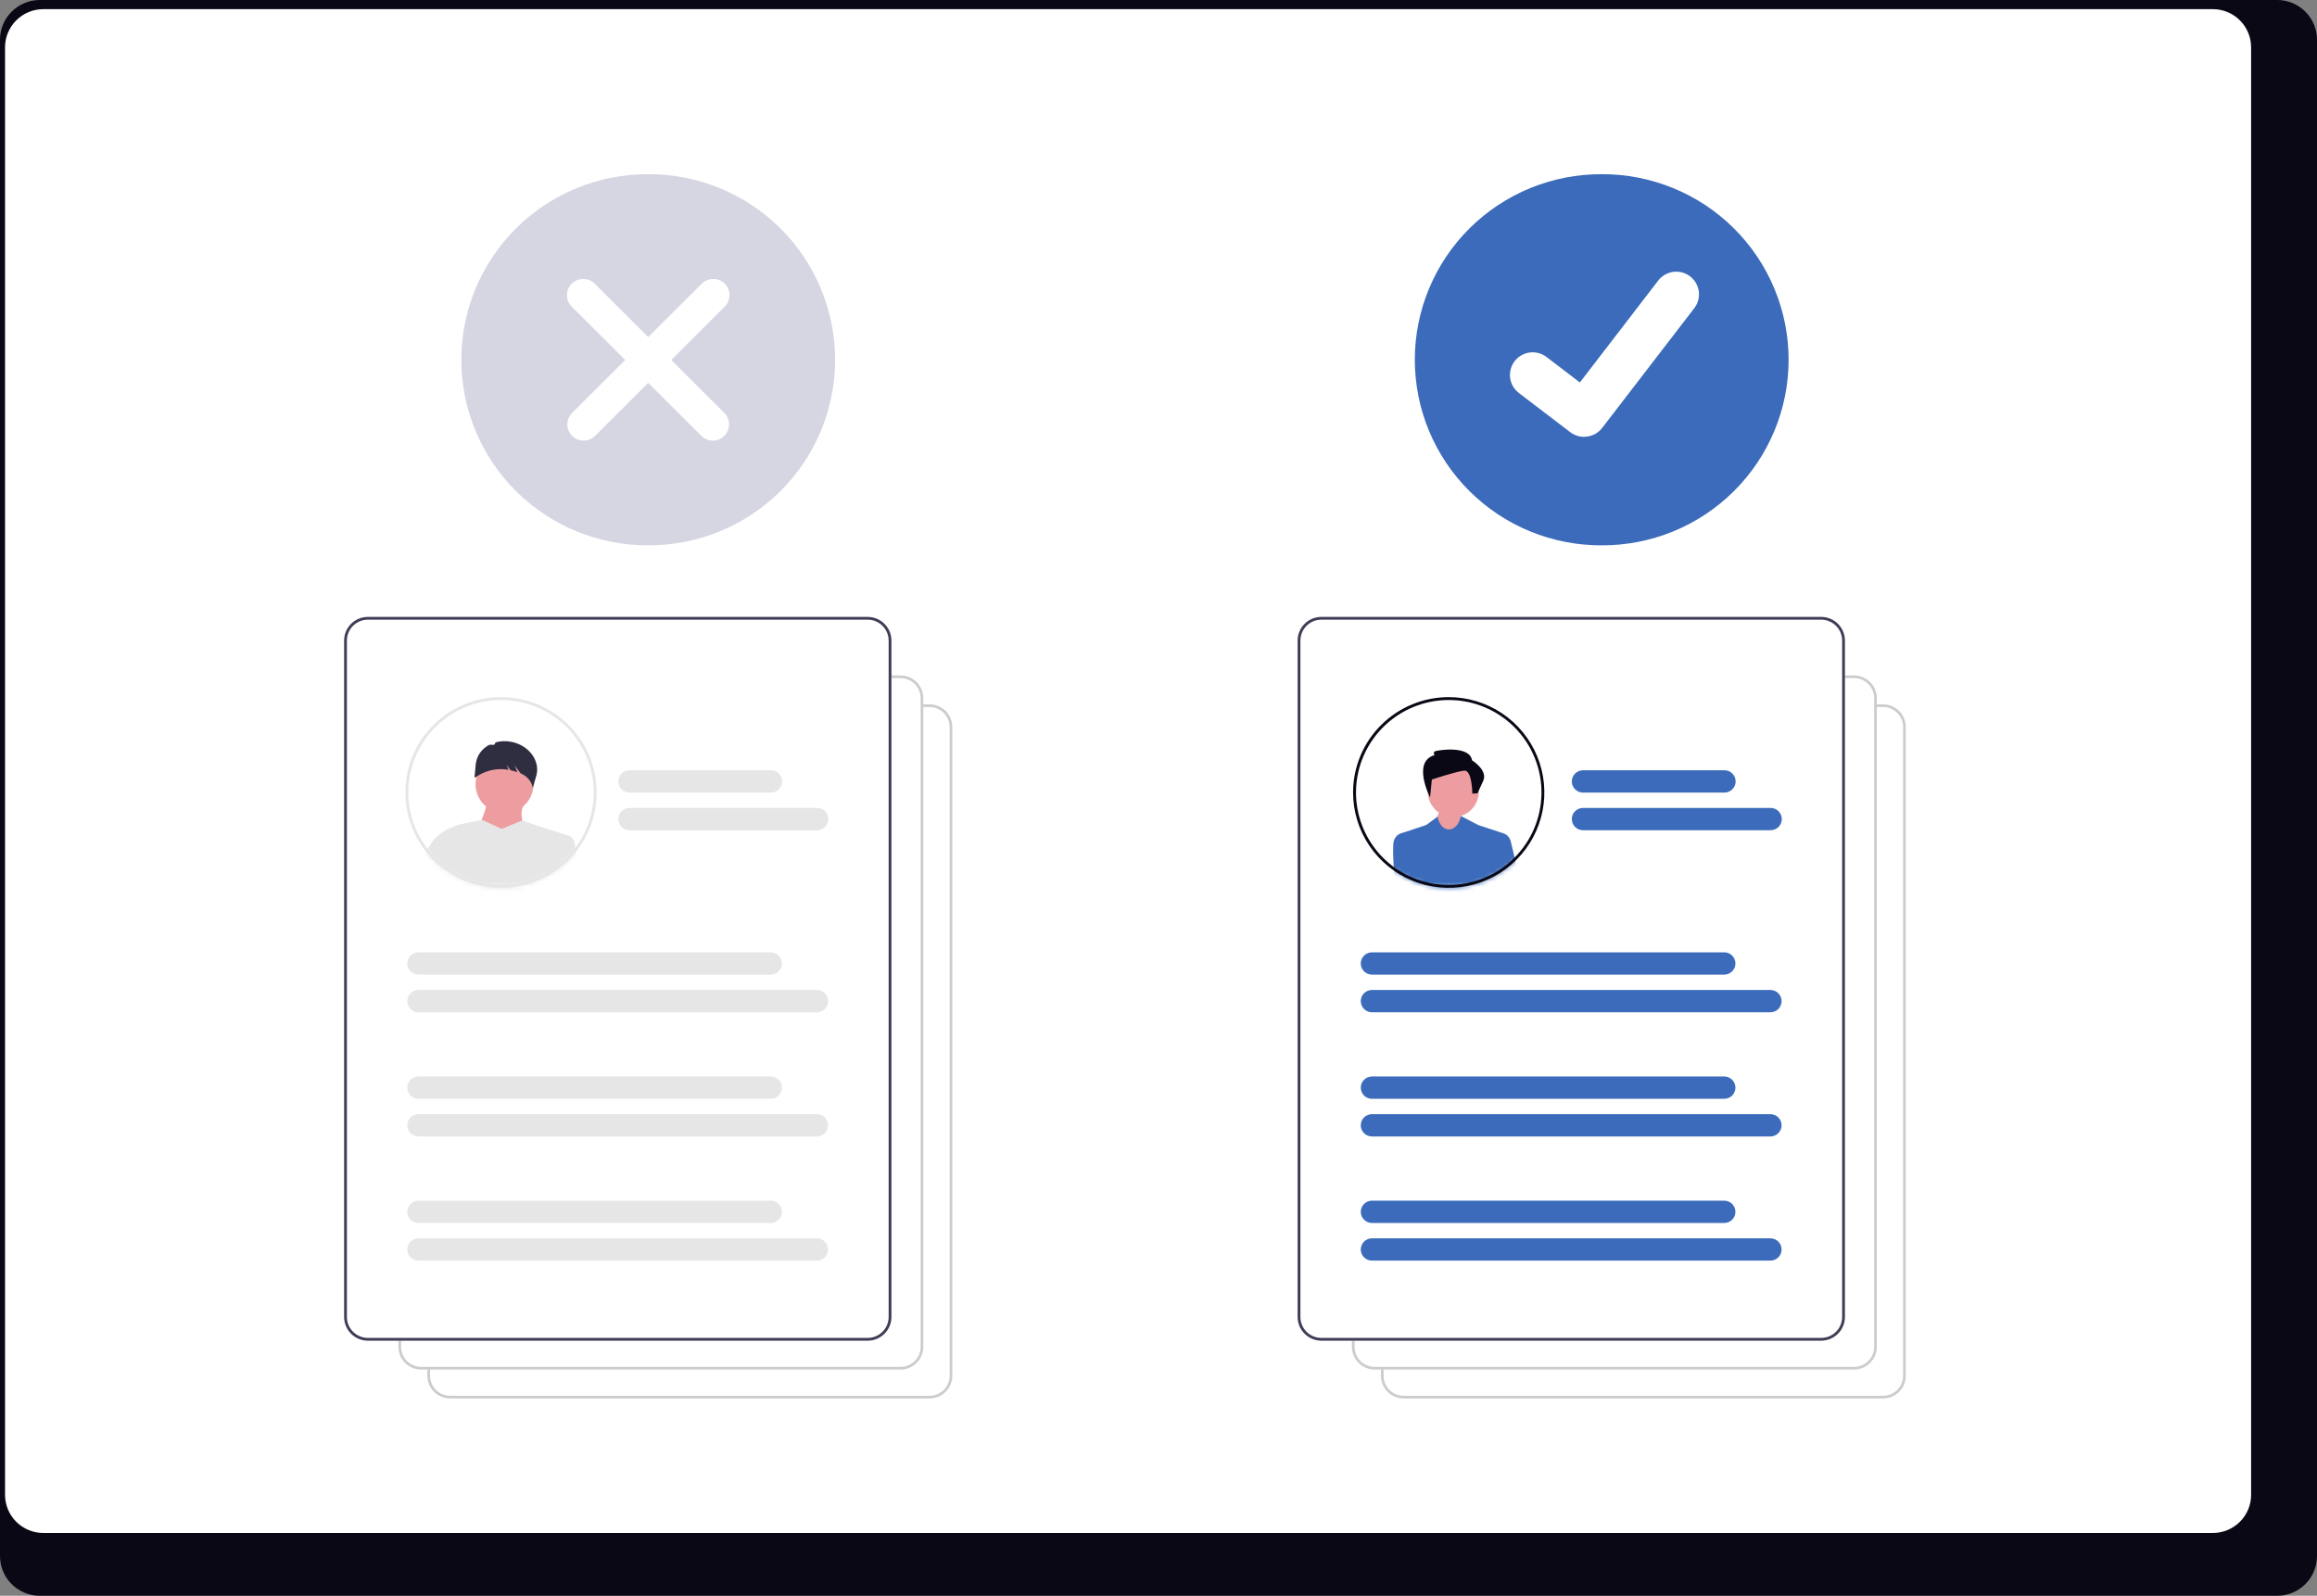 <?xml version="1.0" encoding="UTF-8"?> <svg xmlns="http://www.w3.org/2000/svg" width="469" height="323" viewBox="0 0 469 323" fill="none"><rect x="0" y="0" width="469" height="323" fill="#808080" stroke="none"/><g clip-path="url(#clip0_2089_1093)"><path d="M461.014 0H7.986C5.851 0.021 3.811 0.885 2.313 2.403C0.816 3.921 -0.016 5.969 0 8.098V314.919C-0.012 317.045 0.821 319.089 2.318 320.604C3.815 322.119 5.853 322.98 7.986 323H461.014C463.147 322.98 465.185 322.119 466.681 320.604C468.178 319.089 469.012 317.045 469 314.919V8.098C469.015 5.97 468.184 3.922 466.687 2.404C465.19 0.885 463.15 0.021 461.015 0H461.014Z" fill="#090814"></path><path d="M447.92 1.851H8.761C6.706 1.854 4.737 2.671 3.285 4.121C1.833 5.57 1.018 7.535 1.018 9.583V302.571C1.021 304.618 1.837 306.58 3.289 308.027C4.74 309.474 6.708 310.288 8.761 310.291H447.92C449.973 310.288 451.941 309.474 453.392 308.027C454.844 306.58 455.661 304.618 455.664 302.571V9.584C455.663 7.536 454.849 5.572 453.398 4.122C451.947 2.673 449.978 1.856 447.924 1.851L447.92 1.851Z" fill="white"></path><path d="M131.209 35.257C126.248 35.238 121.332 36.195 116.743 38.074C112.154 39.953 107.983 42.716 104.468 46.206C100.953 49.696 98.164 53.844 96.261 58.411C94.359 62.978 93.379 67.874 93.379 72.82C93.379 77.765 94.359 82.662 96.261 87.228C98.164 91.796 100.953 95.943 104.468 99.433C107.983 102.923 112.154 105.687 116.743 107.565C121.332 109.444 126.248 110.402 131.209 110.382C136.169 110.402 141.085 109.444 145.674 107.565C150.263 105.687 154.435 102.923 157.949 99.433C161.464 95.943 164.253 91.796 166.156 87.228C168.059 82.662 169.038 77.765 169.038 72.82C169.038 67.874 168.059 62.978 166.156 58.411C164.253 53.844 161.464 49.696 157.949 46.206C154.435 42.716 150.263 39.953 145.674 38.074C141.085 36.195 136.169 35.238 131.209 35.257Z" fill="#D6D6E3"></path><path d="M144.291 89.182C143.859 89.182 143.431 89.097 143.032 88.933C142.633 88.768 142.271 88.526 141.966 88.221L115.725 62.062C115.42 61.757 115.178 61.396 115.012 60.998C114.847 60.6 114.762 60.174 114.762 59.743C114.762 58.873 115.108 58.039 115.725 57.424C116.342 56.809 117.178 56.464 118.051 56.464C118.923 56.464 119.76 56.809 120.377 57.424L146.617 83.583C147.077 84.042 147.39 84.626 147.517 85.262C147.644 85.898 147.579 86.558 147.33 87.157C147.081 87.756 146.66 88.268 146.119 88.629C145.578 88.989 144.942 89.181 144.291 89.182Z" fill="white"></path><path d="M118.128 89.182C118.56 89.182 118.988 89.098 119.388 88.933C119.787 88.768 120.149 88.526 120.454 88.221L146.695 62.062C147.312 61.447 147.658 60.613 147.658 59.743C147.658 58.873 147.312 58.039 146.695 57.424C146.078 56.809 145.242 56.464 144.369 56.464C143.497 56.464 142.66 56.809 142.043 57.424L115.801 83.581C115.341 84.04 115.028 84.624 114.901 85.26C114.774 85.896 114.839 86.555 115.088 87.155C115.337 87.754 115.759 88.266 116.3 88.626C116.841 88.987 117.477 89.179 118.127 89.179L118.128 89.182Z" fill="white"></path><path d="M188.154 283.063H91.121C89.9 283.062 88.728 282.577 87.865 281.716C87.001 280.855 86.515 279.688 86.514 278.47V147.156C86.515 145.939 87.001 144.771 87.865 143.91C88.728 143.049 89.9 142.565 91.121 142.563H188.154C189.376 142.565 190.547 143.049 191.411 143.91C192.275 144.771 192.76 145.939 192.762 147.156V278.469C192.76 279.687 192.275 280.855 191.411 281.716C190.547 282.577 189.376 283.061 188.154 283.062V283.063Z" fill="white"></path><path d="M188.154 283.063H91.121C89.9 283.062 88.728 282.577 87.865 281.716C87.001 280.855 86.515 279.688 86.514 278.47V147.156C86.515 145.939 87.001 144.771 87.865 143.91C88.728 143.049 89.9 142.565 91.121 142.563H188.154C189.376 142.565 190.547 143.049 191.411 143.91C192.275 144.771 192.76 145.939 192.762 147.156V278.469C192.76 279.687 192.275 280.855 191.411 281.716C190.547 282.577 189.376 283.061 188.154 283.062V283.063ZM91.121 143.104C90.043 143.105 89.01 143.532 88.248 144.292C87.486 145.052 87.057 146.082 87.056 147.156V278.469C87.057 279.544 87.486 280.574 88.248 281.334C89.01 282.094 90.043 282.521 91.121 282.522H188.154C189.232 282.521 190.266 282.094 191.028 281.334C191.79 280.574 192.219 279.544 192.22 278.469V147.156C192.219 146.082 191.79 145.052 191.028 144.292C190.266 143.532 189.232 143.105 188.154 143.104H91.121Z" fill="#CCCCCC"></path><path d="M182.287 277.215H85.254C84.032 277.214 82.861 276.73 81.998 275.869C81.134 275.008 80.648 273.84 80.647 272.622V141.309C80.648 140.091 81.134 138.924 81.998 138.063C82.861 137.202 84.032 136.717 85.254 136.716H182.287C183.509 136.717 184.68 137.202 185.544 138.063C186.407 138.924 186.893 140.091 186.895 141.309V272.622C186.893 273.84 186.407 275.007 185.544 275.868C184.68 276.729 183.509 277.213 182.287 277.215V277.215Z" fill="white"></path><path d="M182.287 277.215H85.254C84.032 277.214 82.861 276.73 81.998 275.869C81.134 275.008 80.648 273.84 80.647 272.622V141.309C80.648 140.091 81.134 138.924 81.998 138.063C82.861 137.202 84.032 136.717 85.254 136.716H182.287C183.509 136.717 184.68 137.202 185.544 138.063C186.407 138.924 186.893 140.091 186.895 141.309V272.622C186.893 273.84 186.407 275.007 185.544 275.868C184.68 276.729 183.509 277.213 182.287 277.215V277.215ZM85.254 137.256C84.176 137.257 83.143 137.685 82.381 138.445C81.618 139.204 81.19 140.234 81.189 141.309V272.622C81.19 273.696 81.618 274.726 82.381 275.486C83.143 276.246 84.176 276.673 85.254 276.674H182.287C183.365 276.673 184.398 276.246 185.16 275.486C185.923 274.726 186.351 273.696 186.353 272.622V141.309C186.351 140.234 185.923 139.204 185.16 138.445C184.398 137.685 183.365 137.257 182.287 137.256H85.254Z" fill="#CCCCCC"></path><path d="M175.637 271.367H74.459C73.185 271.365 71.964 270.86 71.063 269.962C70.162 269.065 69.656 267.847 69.654 266.577V129.656C69.656 128.386 70.162 127.169 71.063 126.271C71.964 125.373 73.185 124.868 74.459 124.866H175.637C176.91 124.868 178.132 125.373 179.032 126.271C179.933 127.169 180.44 128.386 180.441 129.656V266.578C180.44 267.848 179.933 269.065 179.032 269.963C178.132 270.861 176.91 271.366 175.637 271.368V271.367Z" fill="white"></path><path d="M156.008 197.275H84.703C84.102 197.275 83.526 197.037 83.101 196.613C82.676 196.19 82.438 195.616 82.438 195.017C82.438 194.418 82.676 193.844 83.101 193.42C83.526 192.997 84.102 192.759 84.703 192.759H156.008C156.609 192.759 157.185 192.997 157.61 193.42C158.034 193.844 158.273 194.418 158.273 195.017C158.273 195.616 158.034 196.19 157.61 196.613C157.185 197.037 156.609 197.275 156.008 197.275Z" fill="#E6E6E6"></path><path d="M165.351 204.896H84.703C84.102 204.896 83.526 204.658 83.101 204.234C82.676 203.811 82.438 203.237 82.438 202.638C82.438 202.039 82.676 201.465 83.101 201.041C83.526 200.618 84.102 200.38 84.703 200.38H165.351C165.952 200.38 166.528 200.618 166.952 201.041C167.377 201.465 167.616 202.039 167.616 202.638C167.616 203.237 167.377 203.811 166.952 204.234C166.528 204.658 165.952 204.896 165.351 204.896Z" fill="#E6E6E6"></path><path d="M156.008 222.409H84.703C84.102 222.409 83.526 222.171 83.101 221.748C82.676 221.325 82.438 220.75 82.438 220.151C82.438 219.553 82.676 218.978 83.101 218.555C83.526 218.131 84.102 217.894 84.703 217.894H156.008C156.609 217.894 157.185 218.131 157.61 218.555C158.034 218.978 158.273 219.553 158.273 220.151C158.273 220.75 158.034 221.325 157.61 221.748C157.185 222.171 156.609 222.409 156.008 222.409Z" fill="#E6E6E6"></path><path d="M165.351 230.03H84.703C84.102 230.03 83.526 229.792 83.101 229.368C82.676 228.945 82.438 228.37 82.438 227.772C82.438 227.173 82.676 226.598 83.101 226.175C83.526 225.752 84.102 225.514 84.703 225.514H165.351C165.952 225.514 166.528 225.752 166.952 226.175C167.377 226.598 167.616 227.173 167.616 227.772C167.616 228.37 167.377 228.945 166.952 229.368C166.528 229.792 165.952 230.03 165.351 230.03Z" fill="#E6E6E6"></path><path d="M156.008 247.543H84.703C84.102 247.543 83.526 247.305 83.101 246.882C82.676 246.458 82.438 245.884 82.438 245.285C82.438 244.686 82.676 244.112 83.101 243.689C83.526 243.265 84.102 243.027 84.703 243.027H156.008C156.609 243.027 157.185 243.265 157.61 243.689C158.034 244.112 158.273 244.686 158.273 245.285C158.273 245.884 158.034 246.458 157.61 246.882C157.185 247.305 156.609 247.543 156.008 247.543Z" fill="#E6E6E6"></path><path d="M165.351 255.164H84.703C84.102 255.164 83.526 254.926 83.101 254.503C82.676 254.08 82.438 253.505 82.438 252.906C82.438 252.308 82.676 251.733 83.101 251.31C83.526 250.886 84.102 250.648 84.703 250.648H165.351C165.952 250.648 166.528 250.886 166.952 251.31C167.377 251.733 167.616 252.308 167.616 252.906C167.616 253.505 167.377 254.08 166.952 254.503C166.528 254.926 165.952 255.164 165.351 255.164Z" fill="#E6E6E6"></path><path d="M82.897 160.116C82.893 162.582 83.38 165.023 84.328 167.301C85.276 169.578 86.668 171.645 88.421 173.384C88.569 173.528 88.719 173.676 88.871 173.815C89.787 174.668 90.786 175.427 91.854 176.081C92.059 176.208 92.264 176.328 92.474 176.446C93.554 177.052 94.691 177.55 95.87 177.932C96.074 177.999 96.281 178.062 96.487 178.12C100.234 179.191 104.221 179.079 107.902 177.8L108.116 177.723C111.347 176.551 114.193 174.518 116.345 171.846C118.498 169.173 119.873 165.963 120.323 162.565C120.772 159.167 120.277 155.711 118.893 152.574C117.509 149.437 115.287 146.738 112.471 144.772C109.655 142.806 106.352 141.648 102.921 141.423C99.49 141.199 96.064 141.917 93.014 143.499C89.964 145.081 87.408 147.467 85.624 150.397C83.84 153.327 82.897 156.689 82.897 160.116Z" fill="white"></path><path d="M156.049 160.428H127.421C126.821 160.428 126.244 160.19 125.82 159.767C125.395 159.343 125.156 158.769 125.156 158.17C125.156 157.571 125.395 156.997 125.82 156.573C126.244 156.15 126.821 155.912 127.421 155.912H156.049C156.65 155.912 157.226 156.15 157.651 156.573C158.076 156.997 158.314 157.571 158.314 158.17C158.314 158.769 158.076 159.343 157.651 159.767C157.226 160.19 156.65 160.428 156.049 160.428Z" fill="#E6E6E6"></path><path d="M165.393 168.048H127.421C126.821 168.048 126.244 167.81 125.82 167.387C125.395 166.963 125.156 166.389 125.156 165.79C125.156 165.191 125.395 164.617 125.82 164.194C126.244 163.77 126.821 163.532 127.421 163.532H165.394C165.995 163.532 166.571 163.77 166.996 164.194C167.42 164.617 167.659 165.191 167.659 165.79C167.659 166.389 167.42 166.963 166.996 167.387C166.571 167.81 165.994 168.048 165.393 168.048Z" fill="#E6E6E6"></path><path d="M175.637 271.367H74.459C73.185 271.365 71.964 270.86 71.063 269.962C70.162 269.065 69.656 267.847 69.654 266.577V129.656C69.656 128.386 70.162 127.169 71.063 126.271C71.964 125.373 73.185 124.868 74.459 124.866H175.637C176.91 124.868 178.132 125.373 179.032 126.271C179.933 127.169 180.44 128.386 180.441 129.656V266.578C180.44 267.848 179.933 269.065 179.032 269.963C178.132 270.861 176.91 271.366 175.637 271.368V271.367ZM74.459 125.43C73.335 125.431 72.258 125.877 71.463 126.669C70.668 127.461 70.221 128.535 70.22 129.656V266.578C70.221 267.698 70.668 268.772 71.463 269.565C72.258 270.357 73.335 270.802 74.459 270.804H175.637C176.761 270.802 177.838 270.357 178.633 269.565C179.427 268.772 179.874 267.698 179.876 266.578V129.656C179.874 128.535 179.427 127.461 178.633 126.669C177.838 125.877 176.761 125.431 175.637 125.43H74.459Z" fill="#3F3D56"></path><mask id="mask0_2089_1093" style="mask-type:luminance" maskUnits="userSpaceOnUse" x="82" y="141" width="39" height="39"><path d="M101.414 141.106C105.243 141.106 108.986 142.238 112.169 144.359C115.353 146.479 117.834 149.493 119.299 153.02C120.765 156.546 121.148 160.426 120.401 164.17C119.654 167.913 117.81 171.352 115.103 174.051C112.395 176.75 108.946 178.588 105.191 179.332C101.435 180.077 97.543 179.695 94.005 178.234C90.468 176.773 87.445 174.3 85.317 171.126C83.19 167.953 82.055 164.222 82.055 160.405C82.055 155.287 84.094 150.378 87.725 146.759C91.355 143.14 96.279 141.106 101.414 141.106Z" fill="white"></path></mask><g mask="url(#mask0_2089_1093)"><path d="M100.902 164.461C104.071 165.133 107.188 163.116 107.862 159.956C108.536 156.795 106.513 153.689 103.343 153.017C100.173 152.345 97.057 154.362 96.383 157.522C95.709 160.682 97.732 163.789 100.902 164.461Z" fill="#ED9DA0"></path><path d="M96.204 168.434L106.369 168.595C105.682 165.656 104.868 164.539 106.605 161.867L98.76 160.203C98.806 163.367 97.536 166.051 96.204 168.434Z" fill="#ED9DA0"></path><path d="M89.134 207.205L113.477 205.588C111.031 194.522 112.432 183.24 116.293 171.82C116.385 171.55 116.422 171.265 116.403 170.982C116.385 170.698 116.31 170.42 116.183 170.165C116.057 169.91 115.881 169.682 115.666 169.495C115.451 169.308 115.201 169.165 114.93 169.074L114.854 169.05C111.912 168.169 108.857 167.192 105.711 166.064L101.547 167.772L97.541 165.926C96.051 166.292 94.575 166.546 93.231 166.827C92.006 167.084 90.922 167.787 90.189 168.798C89.455 169.81 89.126 171.057 89.266 172.297C90.604 184.353 90.728 196.04 89.134 207.205Z" fill="#E6E6E6"></path><path d="M116.035 203.932L120.557 204.293L116.522 172.139C116.317 170.503 115.177 169.403 113.624 168.834L112.053 168.701L109.416 186.682L116.035 203.932Z" fill="#E6E6E6"></path><path d="M82.771 190.907C83.492 191.119 84.261 191.098 84.969 190.848C85.677 190.598 86.288 190.131 86.714 189.514L93.059 180.332L92.261 167.205L91.227 167.59C91.128 167.627 91.029 167.666 90.932 167.707C89.463 168.328 88.204 169.355 87.301 170.667C86.399 171.978 85.891 173.52 85.838 175.109L85.616 180.55L80.219 187.694C80.259 188.427 80.526 189.129 80.983 189.705C81.44 190.281 82.065 190.701 82.771 190.909L82.771 190.907Z" fill="#E6E6E6"></path><path d="M103.337 150.122C102.362 149.952 101.361 149.992 100.402 150.238C100.186 150.294 100.201 150.666 99.994 150.743C99.734 150.839 99.261 150.647 99.024 150.776C98.287 151.145 97.653 151.69 97.178 152.363C96.703 153.035 96.403 153.814 96.303 154.631L96.037 157.444L96.945 156.893C98.665 155.868 100.691 155.476 102.671 155.785C102.758 155.798 102.845 155.812 102.933 155.828L102.538 154.828L103.363 155.912C103.823 156.014 104.276 156.144 104.719 156.301L104.195 154.972L105.406 156.564C105.965 156.782 106.467 157.123 106.875 157.561C107.283 158 107.586 158.524 107.762 159.096L107.859 159.446L108.602 156.868C109.297 153.969 107.13 150.989 103.763 150.209C103.621 150.175 103.48 150.146 103.337 150.122Z" fill="#2F2E41"></path></g><path d="M101.414 141.691C97.083 141.694 92.886 143.189 89.535 145.923C86.183 148.657 83.882 152.462 83.022 156.693C82.162 160.925 82.796 165.322 84.816 169.141C86.836 172.96 90.118 175.965 94.107 177.648C98.694 179.58 103.864 179.616 108.478 177.748C113.092 175.881 116.773 172.262 118.711 167.689C120.649 163.116 120.686 157.962 118.812 153.363C116.938 148.763 113.309 145.093 108.721 143.161C106.409 142.186 103.924 141.686 101.414 141.691ZM101.414 141.106C105.243 141.106 108.986 142.238 112.169 144.359C115.353 146.479 117.834 149.493 119.299 153.02C120.765 156.546 121.148 160.426 120.401 164.17C119.654 167.913 117.81 171.352 115.103 174.051C112.395 176.75 108.946 178.588 105.191 179.332C101.435 180.077 97.543 179.695 94.005 178.234C90.468 176.773 87.445 174.3 85.317 171.126C83.19 167.953 82.055 164.222 82.055 160.405C82.055 155.287 84.094 150.378 87.725 146.759C91.355 143.14 96.279 141.106 101.414 141.106Z" fill="#E6E6E6"></path><path d="M324.213 35.257C319.252 35.238 314.336 36.195 309.747 38.074C305.158 39.953 300.987 42.716 297.472 46.206C293.957 49.696 291.168 53.844 289.265 58.411C287.362 62.978 286.383 67.874 286.383 72.82C286.383 77.765 287.362 82.662 289.265 87.228C291.168 91.796 293.957 95.943 297.472 99.433C300.987 102.923 305.158 105.687 309.747 107.565C314.336 109.444 319.252 110.402 324.213 110.382C329.173 110.402 334.089 109.444 338.678 107.565C343.267 105.687 347.438 102.923 350.953 99.433C354.468 95.943 357.257 91.796 359.16 87.228C361.063 82.662 362.042 77.765 362.042 72.82C362.042 67.874 361.063 62.978 359.16 58.411C357.257 53.844 354.468 49.696 350.953 46.206C347.438 42.716 343.267 39.953 338.678 38.074C334.089 36.195 329.173 35.238 324.213 35.257Z" fill="#3B6BBA"></path><path d="M320.638 88.42C319.646 88.421 318.68 88.101 317.887 87.508L317.837 87.471L307.475 79.569C306.989 79.205 306.58 78.748 306.271 78.225C305.963 77.702 305.762 77.123 305.679 76.522C305.597 75.921 305.634 75.31 305.79 74.724C305.946 74.137 306.217 73.588 306.587 73.106C306.957 72.625 307.42 72.222 307.947 71.919C308.475 71.617 309.057 71.422 309.661 71.346C310.264 71.269 310.877 71.312 311.464 71.473C312.05 71.634 312.599 71.91 313.079 72.283L319.79 77.414L335.651 56.788C336.394 55.822 337.491 55.19 338.701 55.031C339.911 54.871 341.135 55.198 342.104 55.938L342.005 56.074L342.106 55.938C343.073 56.68 343.706 57.773 343.866 58.979C344.025 60.185 343.699 61.405 342.957 62.371L324.302 86.621C323.871 87.18 323.316 87.632 322.68 87.943C322.045 88.253 321.347 88.413 320.639 88.411L320.638 88.42Z" fill="white"></path><path d="M381.158 283.064H284.125C282.904 283.063 281.732 282.578 280.869 281.717C280.005 280.856 279.519 279.689 279.518 278.471V147.157C279.519 145.94 280.005 144.772 280.869 143.911C281.732 143.05 282.904 142.566 284.125 142.564H381.158C382.38 142.566 383.551 143.05 384.415 143.911C385.278 144.772 385.764 145.94 385.766 147.157V278.47C385.764 279.688 385.278 280.856 384.415 281.717C383.551 282.578 382.38 283.062 381.158 283.063V283.064Z" fill="white"></path><path d="M381.158 283.064H284.125C282.904 283.063 281.732 282.578 280.869 281.717C280.005 280.856 279.519 279.689 279.518 278.471V147.157C279.519 145.94 280.005 144.772 280.869 143.911C281.732 143.05 282.904 142.566 284.125 142.564H381.158C382.38 142.566 383.551 143.05 384.415 143.911C385.278 144.772 385.764 145.94 385.766 147.157V278.47C385.764 279.688 385.278 280.856 384.415 281.717C383.551 282.578 382.38 283.062 381.158 283.063V283.064ZM284.125 143.105C283.047 143.106 282.014 143.533 281.252 144.293C280.49 145.053 280.061 146.083 280.06 147.157V278.47C280.061 279.545 280.49 280.575 281.252 281.335C282.014 282.094 283.047 282.522 284.125 282.523H381.158C382.236 282.522 383.269 282.094 384.032 281.335C384.794 280.575 385.222 279.545 385.224 278.47V147.157C385.222 146.083 384.794 145.053 384.032 144.293C383.269 143.533 382.236 143.106 381.158 143.105H284.125Z" fill="#CCCCCC"></path><path d="M375.293 277.215H278.26C277.038 277.214 275.867 276.73 275.003 275.869C274.14 275.008 273.654 273.84 273.652 272.622V141.309C273.654 140.091 274.14 138.924 275.003 138.063C275.867 137.202 277.038 136.717 278.26 136.716H375.293C376.515 136.717 377.686 137.202 378.549 138.063C379.413 138.924 379.899 140.091 379.9 141.309V272.622C379.899 273.84 379.413 275.007 378.549 275.868C377.686 276.729 376.515 277.213 375.293 277.215V277.215Z" fill="white"></path><path d="M375.293 277.215H278.26C277.038 277.214 275.867 276.73 275.003 275.869C274.14 275.008 273.654 273.84 273.652 272.622V141.309C273.654 140.091 274.14 138.924 275.003 138.063C275.867 137.202 277.038 136.717 278.26 136.716H375.293C376.515 136.717 377.686 137.202 378.549 138.063C379.413 138.924 379.899 140.091 379.9 141.309V272.622C379.899 273.84 379.413 275.007 378.549 275.868C377.686 276.729 376.515 277.213 375.293 277.215V277.215ZM278.26 137.256C277.182 137.257 276.149 137.685 275.387 138.445C274.624 139.204 274.196 140.234 274.194 141.309V272.622C274.196 273.696 274.624 274.726 275.387 275.486C276.149 276.246 277.182 276.673 278.26 276.674H375.293C376.371 276.673 377.404 276.246 378.166 275.486C378.928 274.726 379.357 273.696 379.358 272.622V141.309C379.357 140.234 378.928 139.204 378.166 138.445C377.404 137.685 376.371 137.257 375.293 137.256H278.26Z" fill="#CCCCCC"></path><path d="M368.643 271.367H267.465C266.191 271.365 264.97 270.86 264.069 269.962C263.168 269.065 262.662 267.847 262.66 266.577V129.656C262.662 128.386 263.168 127.169 264.069 126.271C264.97 125.373 266.191 124.868 267.465 124.866H368.643C369.916 124.868 371.138 125.373 372.038 126.271C372.939 127.169 373.446 128.386 373.447 129.656V266.578C373.446 267.848 372.939 269.065 372.038 269.963C371.138 270.861 369.916 271.366 368.643 271.368V271.367Z" fill="white"></path><path d="M349.014 197.275H277.708C277.108 197.275 276.532 197.037 276.107 196.613C275.682 196.19 275.443 195.616 275.443 195.017C275.443 194.418 275.682 193.844 276.107 193.42C276.532 192.997 277.108 192.759 277.708 192.759H349.014C349.615 192.759 350.191 192.997 350.615 193.42C351.04 193.844 351.279 194.418 351.279 195.017C351.279 195.616 351.04 196.19 350.615 196.613C350.191 197.037 349.615 197.275 349.014 197.275Z" fill="#3B6BBA"></path><path d="M358.357 204.896H277.708C277.108 204.896 276.532 204.658 276.107 204.234C275.682 203.811 275.443 203.237 275.443 202.638C275.443 202.039 275.682 201.465 276.107 201.041C276.532 200.618 277.108 200.38 277.708 200.38H358.357C358.957 200.38 359.534 200.618 359.958 201.041C360.383 201.465 360.622 202.039 360.622 202.638C360.622 203.237 360.383 203.811 359.958 204.234C359.534 204.658 358.957 204.896 358.357 204.896Z" fill="#3B6BBA"></path><path d="M349.014 222.409H277.708C277.108 222.409 276.532 222.171 276.107 221.748C275.682 221.325 275.443 220.75 275.443 220.151C275.443 219.553 275.682 218.978 276.107 218.555C276.532 218.131 277.108 217.894 277.708 217.894H349.014C349.615 217.894 350.191 218.131 350.615 218.555C351.04 218.978 351.279 219.553 351.279 220.151C351.279 220.75 351.04 221.325 350.615 221.748C350.191 222.171 349.615 222.409 349.014 222.409Z" fill="#3B6BBA"></path><path d="M358.357 230.03H277.708C277.108 230.03 276.532 229.792 276.107 229.368C275.682 228.945 275.443 228.37 275.443 227.772C275.443 227.173 275.682 226.598 276.107 226.175C276.532 225.752 277.108 225.514 277.708 225.514H358.357C358.957 225.514 359.534 225.752 359.958 226.175C360.383 226.598 360.622 227.173 360.622 227.772C360.622 228.37 360.383 228.945 359.958 229.368C359.534 229.792 358.957 230.03 358.357 230.03Z" fill="#3B6BBA"></path><path d="M349.014 247.543H277.708C277.108 247.543 276.532 247.305 276.107 246.882C275.682 246.458 275.443 245.884 275.443 245.285C275.443 244.686 275.682 244.112 276.107 243.689C276.532 243.265 277.108 243.027 277.708 243.027H349.014C349.615 243.027 350.191 243.265 350.615 243.689C351.04 244.112 351.279 244.686 351.279 245.285C351.279 245.884 351.04 246.458 350.615 246.882C350.191 247.305 349.615 247.543 349.014 247.543Z" fill="#3B6BBA"></path><path d="M358.357 255.164H277.708C277.108 255.164 276.532 254.926 276.107 254.503C275.682 254.08 275.443 253.505 275.443 252.906C275.443 252.308 275.682 251.733 276.107 251.31C276.532 250.886 277.108 250.648 277.708 250.648H358.357C358.957 250.648 359.534 250.886 359.958 251.31C360.383 251.733 360.622 252.308 360.622 252.906C360.622 253.505 360.383 254.08 359.958 254.503C359.534 254.926 358.957 255.164 358.357 255.164Z" fill="#3B6BBA"></path><path d="M275.902 160.116C275.899 162.582 276.386 165.023 277.334 167.301C278.282 169.578 279.673 171.645 281.427 173.384C281.575 173.528 281.725 173.676 281.877 173.815C282.793 174.668 283.792 175.427 284.86 176.081C285.064 176.208 285.27 176.328 285.48 176.446C286.56 177.052 287.697 177.55 288.876 177.932C289.079 177.999 289.287 178.062 289.492 178.12C293.239 179.191 297.227 179.079 300.908 177.8L301.121 177.723C304.352 176.551 307.199 174.518 309.351 171.846C311.504 169.173 312.879 165.963 313.328 162.565C313.778 159.167 313.283 155.711 311.899 152.574C310.514 149.437 308.293 146.738 305.477 144.772C302.661 142.806 299.358 141.648 295.927 141.423C292.496 141.199 289.069 141.917 286.02 143.499C282.97 145.081 280.414 147.467 278.63 150.397C276.846 153.327 275.903 156.689 275.902 160.116Z" fill="white"></path><path d="M349.055 160.428H320.427C319.826 160.428 319.25 160.19 318.826 159.767C318.401 159.343 318.162 158.769 318.162 158.17C318.162 157.571 318.401 156.997 318.826 156.573C319.25 156.15 319.826 155.912 320.427 155.912H349.055C349.656 155.912 350.232 156.15 350.657 156.573C351.082 156.997 351.32 157.571 351.32 158.17C351.32 158.769 351.082 159.343 350.657 159.767C350.232 160.19 349.656 160.428 349.055 160.428Z" fill="#3B6BBA"></path><path d="M358.399 168.048H320.427C319.826 168.048 319.25 167.81 318.826 167.387C318.401 166.963 318.162 166.389 318.162 165.79C318.162 165.191 318.401 164.617 318.826 164.194C319.25 163.77 319.826 163.532 320.427 163.532H358.4C359 163.532 359.577 163.77 360.001 164.194C360.426 164.617 360.665 165.191 360.665 165.79C360.665 166.389 360.426 166.963 360.001 167.387C359.577 167.81 359 168.048 358.399 168.048Z" fill="#3B6BBA"></path><path d="M368.643 271.367H267.465C266.191 271.365 264.97 270.86 264.069 269.962C263.168 269.065 262.662 267.847 262.66 266.577V129.656C262.662 128.386 263.168 127.169 264.069 126.271C264.97 125.373 266.191 124.868 267.465 124.866H368.643C369.916 124.868 371.138 125.373 372.038 126.271C372.939 127.169 373.446 128.386 373.447 129.656V266.578C373.446 267.848 372.939 269.065 372.038 269.963C371.138 270.861 369.916 271.366 368.643 271.368V271.367ZM267.465 125.43C266.341 125.431 265.263 125.877 264.469 126.669C263.674 127.461 263.227 128.535 263.226 129.656V266.578C263.227 267.698 263.674 268.772 264.469 269.565C265.263 270.357 266.341 270.802 267.465 270.804H368.643C369.766 270.802 370.844 270.357 371.638 269.565C372.433 268.772 372.88 267.698 372.882 266.578V129.656C372.88 128.535 372.433 127.461 371.638 126.669C370.844 125.877 369.766 125.431 368.643 125.43H267.465Z" fill="#3F3D56"></path><mask id="mask1_2089_1093" style="mask-type:luminance" maskUnits="userSpaceOnUse" x="273" y="141" width="40" height="39"><path d="M293.244 179.703C303.936 179.703 312.603 171.063 312.603 160.405C312.603 149.747 303.936 141.106 293.244 141.106C282.552 141.106 273.885 149.747 273.885 160.405C273.885 171.063 282.552 179.703 293.244 179.703Z" fill="white"></path></mask><g mask="url(#mask1_2089_1093)"><mask id="mask2_2089_1093" style="mask-type:luminance" maskUnits="userSpaceOnUse" x="274" y="142" width="39" height="39"><path d="M293.537 180.873C304.066 180.873 312.602 172.364 312.602 161.867C312.602 151.371 304.066 142.861 293.537 142.861C283.007 142.861 274.471 151.371 274.471 161.867C274.471 172.364 283.007 180.873 293.537 180.873Z" fill="white"></path></mask><g mask="url(#mask2_2089_1093)"><path d="M299.113 161.75C299.392 160.841 299.413 159.872 299.174 158.951C298.934 158.031 298.443 157.195 297.756 156.535C297.068 155.876 296.211 155.419 295.279 155.216C294.347 155.013 293.377 155.072 292.476 155.385C291.575 155.698 290.779 156.254 290.176 156.991C289.573 157.728 289.187 158.618 289.06 159.56C288.933 160.503 289.071 161.462 289.458 162.331C289.845 163.2 290.466 163.946 291.252 164.485L288.1 172.362L303.587 171.054C303.587 171.054 295.742 166.855 295.641 165.178C296.459 164.937 297.204 164.498 297.81 163.9C298.416 163.301 298.864 162.563 299.113 161.75Z" fill="#ED9DA0"></path><path d="M302.816 169.137L304.016 168.584C304.448 168.666 304.846 168.872 305.162 169.177C305.478 169.482 305.698 169.872 305.795 170.299C306.206 171.84 308.07 180.097 308.07 180.097C308.387 180.433 308.6 180.853 308.684 181.307C308.767 181.761 308.717 182.229 308.539 182.655C308.539 182.655 308.758 184.298 308.07 184.545C307.383 184.793 302.797 188.324 302.797 188.324L302.816 169.137Z" fill="#3B6BBA"></path><path d="M299.204 166.985L295.706 165.167C294.991 168.714 291.696 168.844 290.981 165.298L288.701 166.985L283.891 168.584L284.59 187.183L294.358 187.155V187.183H303.314L304.014 168.584L299.204 166.985Z" fill="#3B6BBA"></path><path d="M285.092 169.137L283.893 168.584C283.461 168.666 283.062 168.872 282.746 169.177C282.43 169.482 282.21 169.872 282.113 170.299C281.703 171.84 282.465 180.751 282.465 180.751C282.148 181.087 281.935 181.507 281.852 181.961C281.768 182.415 281.818 182.883 281.996 183.309C281.996 183.309 281.778 184.952 282.465 185.199C283.329 185.397 284.209 185.516 285.094 185.556V169.137H285.092Z" fill="#3B6BBA"></path><path d="M289.827 157.784L289.471 161.405C289.471 161.405 285.735 154.178 290.382 152.842C290.382 152.842 289.929 152.231 290.586 152.028C291.242 151.824 297.468 150.85 297.965 153.889C297.965 153.889 301.217 155.898 300.233 158.048L299.073 160.575L298.023 160.634C298.023 160.634 297.993 155.822 296.389 155.982C294.786 156.142 289.827 157.784 289.827 157.784Z" fill="#090814"></path></g></g><path d="M293.244 141.691C288.913 141.694 284.716 143.189 281.365 145.923C278.013 148.657 275.712 152.462 274.852 156.693C273.993 160.925 274.626 165.322 276.646 169.141C278.666 172.96 281.948 175.965 285.937 177.648C290.524 179.58 295.694 179.616 300.308 177.748C304.923 175.881 308.604 172.262 310.542 167.689C312.48 163.116 312.516 157.962 310.642 153.363C308.769 148.763 305.139 145.093 300.551 143.161C298.239 142.186 295.754 141.686 293.244 141.691ZM293.244 141.106C297.073 141.106 300.816 142.238 303.999 144.359C307.183 146.479 309.664 149.493 311.129 153.02C312.595 156.546 312.978 160.426 312.231 164.17C311.484 167.913 309.64 171.352 306.933 174.051C304.225 176.75 300.776 178.588 297.021 179.332C293.265 180.077 289.373 179.695 285.835 178.234C282.298 176.773 279.275 174.3 277.147 171.126C275.02 167.953 273.885 164.222 273.885 160.405C273.885 155.287 275.924 150.378 279.555 146.759C283.185 143.14 288.11 141.106 293.244 141.106Z" fill="#090814"></path></g><defs><clipPath id="clip0_2089_1093"><rect width="469" height="323" fill="white"></rect></clipPath></defs></svg> 